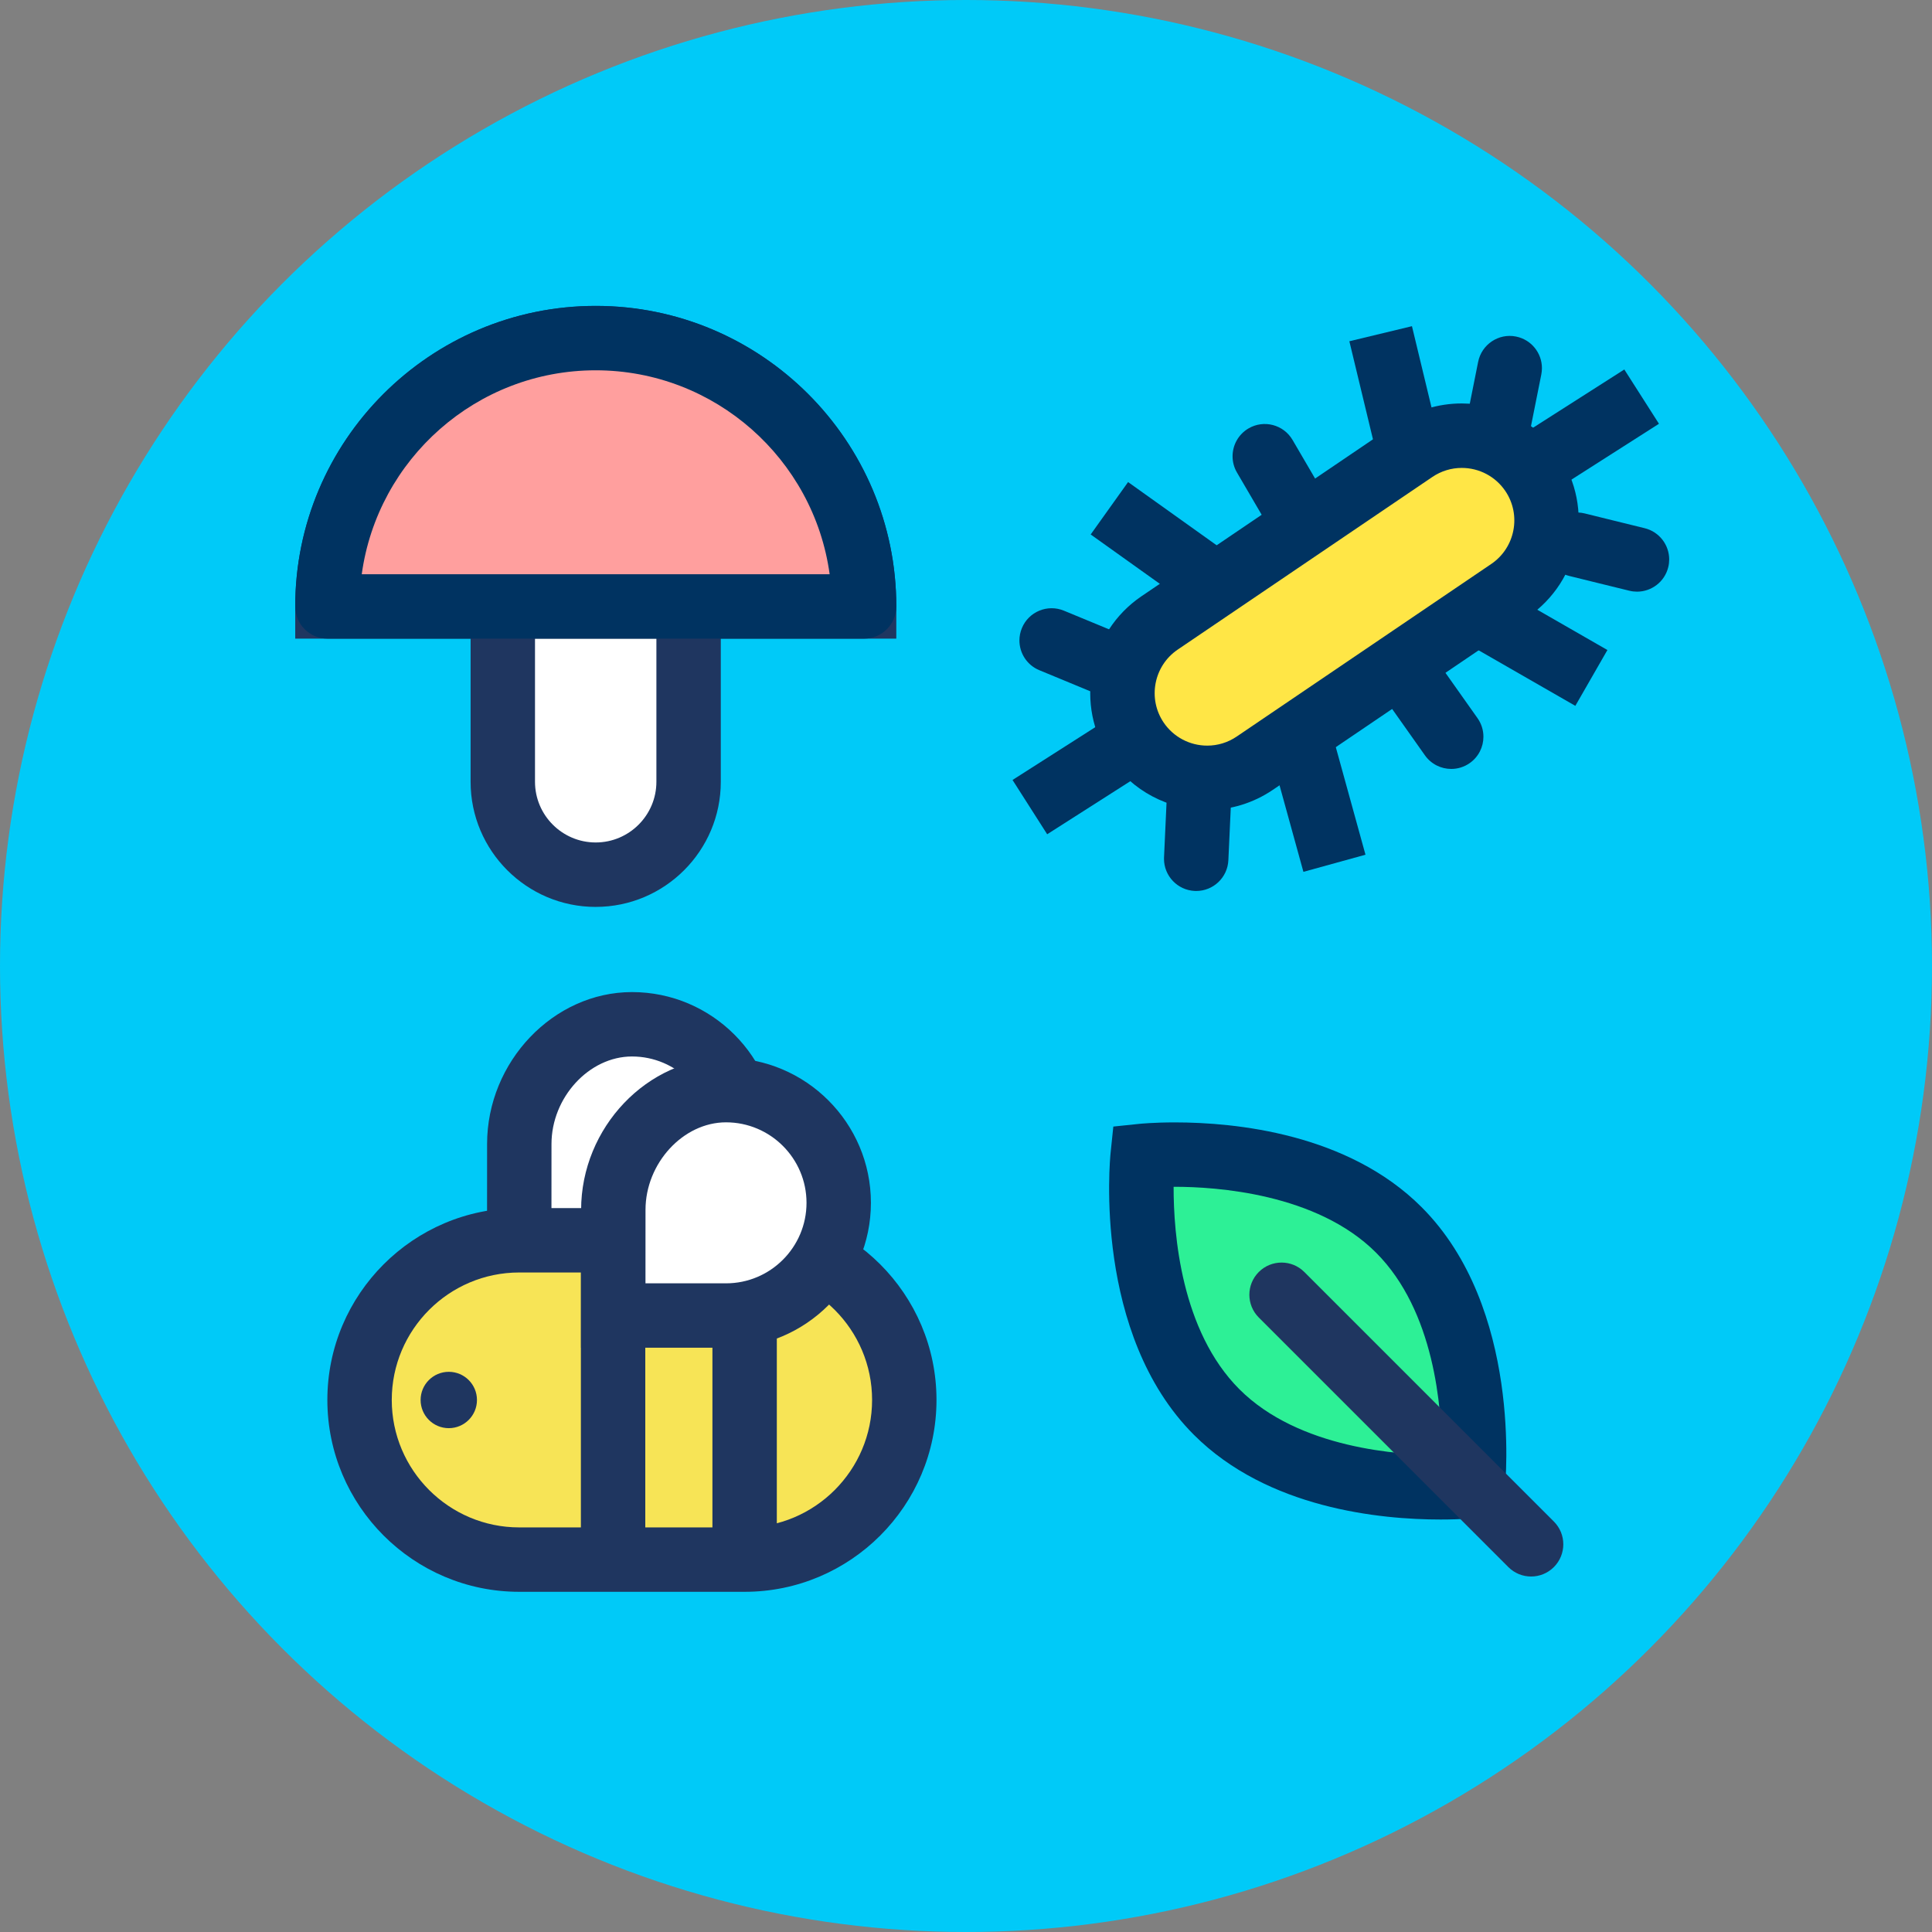 <svg xmlns="http://www.w3.org/2000/svg" xmlns:xlink="http://www.w3.org/1999/xlink" viewBox="0 0 120 120" enable-background="new 0 0 120 120"><rect x="0" y="0" width="120" height="120" fill="#808080" stroke="none"/><defs><circle id="0" cx="60" cy="60" r="60"/><clipPath><use xlink:href="#0"/></clipPath></defs><use xlink:href="#0" fill="#00caf8"/><path fill="#fff" d="m46.25 70.62c0 3.866-3.135 7-7 7-1.982 0-7 0-7 0s.003-4.676.003-6.561c0-3.866 3.134-7.439 7-7.439 3.865 0 7 3.134 7 7"/><path fill="#1f3660" d="m39.25 79.62h-9l.004-8.561c0-5.117 4.121-9.439 9-9.439 4.963 0 9 4.04 9 9s-4.04 9-9 9m-5-4h5c2.757 0 5-2.243 5-5s-2.243-5-5-5c-2.663 0-5 2.542-5 5.439l-.002 4.561"/><path fill="#f7e456" d="m46.25 96.87h-14c-5.478 0-9.917-4.44-9.917-9.917 0-5.477 4.439-9.917 9.917-9.917h14c5.477 0 9.917 4.44 9.917 9.917 0 5.477-4.44 9.917-9.917 9.917"/><g fill="#1f3660"><path d="m46.25 98.87h-14c-6.571 0-11.917-5.346-11.917-11.917s5.346-11.917 11.917-11.917h14c6.571 0 11.917 5.346 11.917 11.917s-5.346 11.917-11.917 11.917m-14-19.834c-4.365 0-7.917 3.552-7.917 7.917s3.552 7.917 7.917 7.917h14c4.365 0 7.917-3.552 7.917-7.917s-3.552-7.917-7.917-7.917h-14"/><path d="m44.25 76.46h4v21h-4z"/><path d="m36.08 77.04h4v19.834h-4z"/><circle cx="27.875" cy="86.956" r="1.75"/></g><path fill="#fff" d="m52.09 74.71c0 3.866-3.135 7-7 7-1.982 0-7 0-7 0s.003-4.677.003-6.562c0-3.865 3.134-7.438 7-7.438s7 3.133 7 7"/><path fill="#1f3660" d="m45.09 83.71h-9l.004-8.562c0-5.116 4.121-9.438 9-9.438 4.963 0 9 4.04 9 9s-4.04 9-9 9m-5-4h5c2.758 0 5-2.243 5-5s-2.243-5-5-5c-2.663 0-5 2.541-5 5.438l-.002 4.562"/><path fill="#2df096" d="m86.89 76.39c5.662 5.662 4.596 15.91 4.596 15.91s-10.248 1.066-15.91-4.596c-5.662-5.663-4.596-15.91-4.596-15.91s10.248-1.066 15.91 4.596"/><path fill="#003361" d="m89.48 94.38c-3.759 0-10.748-.684-15.326-5.262-6.264-6.265-5.219-17.07-5.171-17.531l.168-1.614 1.614-.168c.036-.004.886-.091 2.205-.091 3.759 0 10.748.684 15.326 5.262 6.264 6.264 5.219 17.07 5.171 17.531l-.168 1.614-1.614.168c-.036.004-.885.091-2.205.091m-16.585-20.666c-.006 2.934.463 8.951 4.087 12.576 3.691 3.691 9.97 4.09 12.498 4.09.025 0 .05 0 .075 0 .006-2.935-.463-8.952-4.087-12.576-3.691-3.691-9.97-4.09-12.498-4.09-.025 0-.049 0-.075 0"/><path fill="#f7e456" d="m79.6 80.42l15.5 15.5"/><path fill="#1f3660" d="m95.1 97.92c-.512 0-1.023-.195-1.414-.586l-15.5-15.5c-.781-.781-.781-2.047 0-2.828s2.047-.781 2.828 0l15.5 15.5c.781.781.781 2.047 0 2.828-.391.391-.903.586-1.414.586"/><path fill="#fff" d="m37 54.33c-3.187 0-5.77-2.583-5.77-5.77v-14.1h11.54v14.1c0 3.186-2.583 5.769-5.77 5.769"/><path fill="#1f3660" d="m37 56.33c-4.284 0-7.77-3.485-7.77-7.77v-16.1h15.54v16.1c0 4.284-3.486 7.769-7.77 7.769m-3.77-19.872v12.1c0 2.078 1.691 3.77 3.77 3.77s3.77-1.691 3.77-3.77v-12.1h-7.54"/><path fill="#e79d9c" d="M20.333,37.667C20.333,28.462,27.795,21,37,21s16.667,7.462,16.667,16.667H20.333z"/><path fill="#1f3660" d="m55.667 39.667h-37.33v-2c0-10.293 8.374-18.667 18.667-18.667s18.667 8.374 18.667 18.667v2m-33.2-4h29.06c-.978-7.145-7.122-12.667-14.531-12.667s-13.553 5.522-14.531 12.667"/><g fill="#fff"><circle cx="40.846" cy="28.692" r="2.564"/><circle cx="47.897" cy="35.1" r="2.564"/><circle cx="26.744" cy="34.462" r="2.564"/><circle cx="29.31" cy="26.13" r="2.564"/></g><path fill="#ff9f9e" d="M20.333,37.667C20.333,28.462,27.795,21,37,21s16.667,7.462,16.667,16.667H20.333z"/><path fill="#003361" d="m53.667 39.667h-33.33c-1.104 0-2-.896-2-2 0-10.293 8.374-18.667 18.667-18.667s18.667 8.374 18.667 18.667c0 1.104-.896 2-2 2m-31.2-4h29.06c-.978-7.145-7.122-12.667-14.531-12.667s-13.553 5.522-14.531 12.667"/><path fill="#ffe646" d="m77.933 47.4c-2.406 1.631-5.678 1-7.311-1.402-1.629-2.406-1-5.678 1.404-7.31l15.816-10.722c2.408-1.631 5.68-1 7.311 1.402 1.631 2.406 1 5.676-1.404 7.309l-15.816 10.723"/><path fill="#003361" d="m74.984 50.31c-2.413 0-4.663-1.191-6.02-3.187-2.246-3.316-1.377-7.842 1.937-10.09l15.816-10.722c1.209-.819 2.617-1.252 4.072-1.252 2.414 0 4.662 1.191 6.02 3.188 2.246 3.312 1.377 7.837-1.937 10.09l-15.816 10.723c-1.208.819-2.617 1.252-4.071 1.252m15.809-21.249c-.652 0-1.285.194-1.829.563l-15.816 10.722c-1.488 1.01-1.879 3.043-.87 4.533.607.895 1.619 1.431 2.706 1.431.651 0 1.283-.194 1.826-.562l15.816-10.723c1.488-1.01 1.879-3.043.871-4.531-.607-.897-1.618-1.433-2.704-1.433"/><path fill="#ff9f9e" d="m92.23 38.29l6.649 3.816"/><path transform="matrix(.867.498-.498.867 32.695-42.24)" fill="#003361" d="m91.72 38.2h7.666v4h-7.666z"/><path fill="#ff9f9e" d="m80.69 45.752l2.164 7.853"/><path transform="matrix(.266.964-.964.266 107.94-42.35)" fill="#003361" d="m77.7 47.679h8.146v3.999h-8.146z"/><path fill="#ff9f9e" d="m75.59 36.31l-6.672-4.759"/><path transform="matrix(.814.581-.581.814 33.14-35.655)" fill="#003361" d="m68.16 31.936h8.196v3.999h-8.196z"/><path fill="#ff9f9e" d="m95.52 28.747l6.461-4.127"/><path transform="matrix(.538.843-.843.538 68.1-70.904)" fill="#003361" d="m96.75 22.85h4v7.667h-4z"/><path fill="#ff9f9e" d="m64.02 50.13l6.457-4.127"/><path transform="matrix(.538.843-.843.538 71.54-34.484)" fill="#003361" d="m65.25 44.24h4v7.663h-4z"/><path fill="#ff9f9e" d="m87.58 28.2l-1.797-7.452"/><g fill="#003361"><path transform="matrix(.234.972-.972.234 90.16-65.53)" d="m82.85 22.477h7.666v4h-7.666z"/><path d="m68.873 43.25c-.254 0-.512-.049-.761-.151l-3.558-1.472c-.771-.318-1.236-1.063-1.236-1.849 0-.255.05-.514.153-.764.421-1.021 1.591-1.507 2.612-1.083l3.552 1.468c.771.318 1.238 1.063 1.239 1.85 0 .254-.049.512-.151.762-.318.772-1.064 1.239-1.85 1.239"/></g><ellipse transform="matrix(-.196.981-.981-.196 135.95-61.983)" fill="#ff9f9e" cx="93.39" cy="24.752" rx="1.925" ry=".002"/><g fill="#003361"><path d="m93.02 28.64c-.128 0-.257-.012-.387-.037-.954-.188-1.615-1.023-1.615-1.96 0-.128.012-.258.037-.388 0 0 .167-.851.38-1.901l.375-1.879c.216-1.083 1.272-1.79 2.352-1.572.952.189 1.611 1.026 1.61 1.961 0 .129-.013.26-.038.391l-.378 1.89c-.21 1.04-.375 1.881-.375 1.881-.188.953-1.025 1.614-1.961 1.614"/><path d="m80.5 33.659c-.688 0-1.357-.354-1.729-.991l-1.94-3.318c-.186-.317-.274-.665-.274-1.01 0-.687.354-1.355.988-1.729.954-.56 2.179-.239 2.737.714l1.942 3.324c.186.317.274.665.273 1.01 0 .688-.355 1.356-.991 1.728-.316.185-.663.273-1.01.273"/><path d="m74.3 55.34c-.031 0-.062 0-.093-.002-1.072-.049-1.909-.934-1.909-1.995 0-.031 0-.062.002-.094l.176-3.843c.05-1.104.994-1.953 2.089-1.907 1.072.049 1.909.934 1.909 1.995 0 .031 0 .062-.002.094l-.176 3.843c-.049 1.072-.934 1.909-1.996 1.909"/></g><path fill="#ff9f9e" d="m97.94 33.83c0 0 .834.209 1.869.461 1.031.254 1.865.458 1.865.458s-.834-.204-1.865-.458c-1.035-.252-1.869-.461-1.869-.461"/><path fill="#003361" d="m101.68 36.749c-.158 0-.317-.019-.478-.058l-1.868-.458c-1.037-.253-1.877-.463-1.877-.463-.908-.228-1.514-1.043-1.514-1.938 0-.161.02-.325.06-.488.269-1.071 1.358-1.715 2.427-1.454.003 0 .83.208 1.855.458l1.868.459c.913.224 1.525 1.042 1.524 1.942 0 .156-.019.316-.058.476-.222.913-1.04 1.524-1.939 1.524"/><ellipse transform="matrix(-.577-.817.817-.577 104.34 142.39)" fill="#ff9f9e" cx="89.02" cy="44.19" rx="1.923" ry="0"/><path fill="#003361" d="m90.14 47.76c-.627 0-1.244-.294-1.634-.844l-2.226-3.148c-.246-.35-.363-.75-.363-1.147 0-.629.297-1.249.852-1.638.902-.638 2.152-.415 2.785.488l2.216 3.133c.249.352.368.755.368 1.155 0 .627-.294 1.243-.844 1.633-.352.249-.755.368-1.154.368"/></svg>